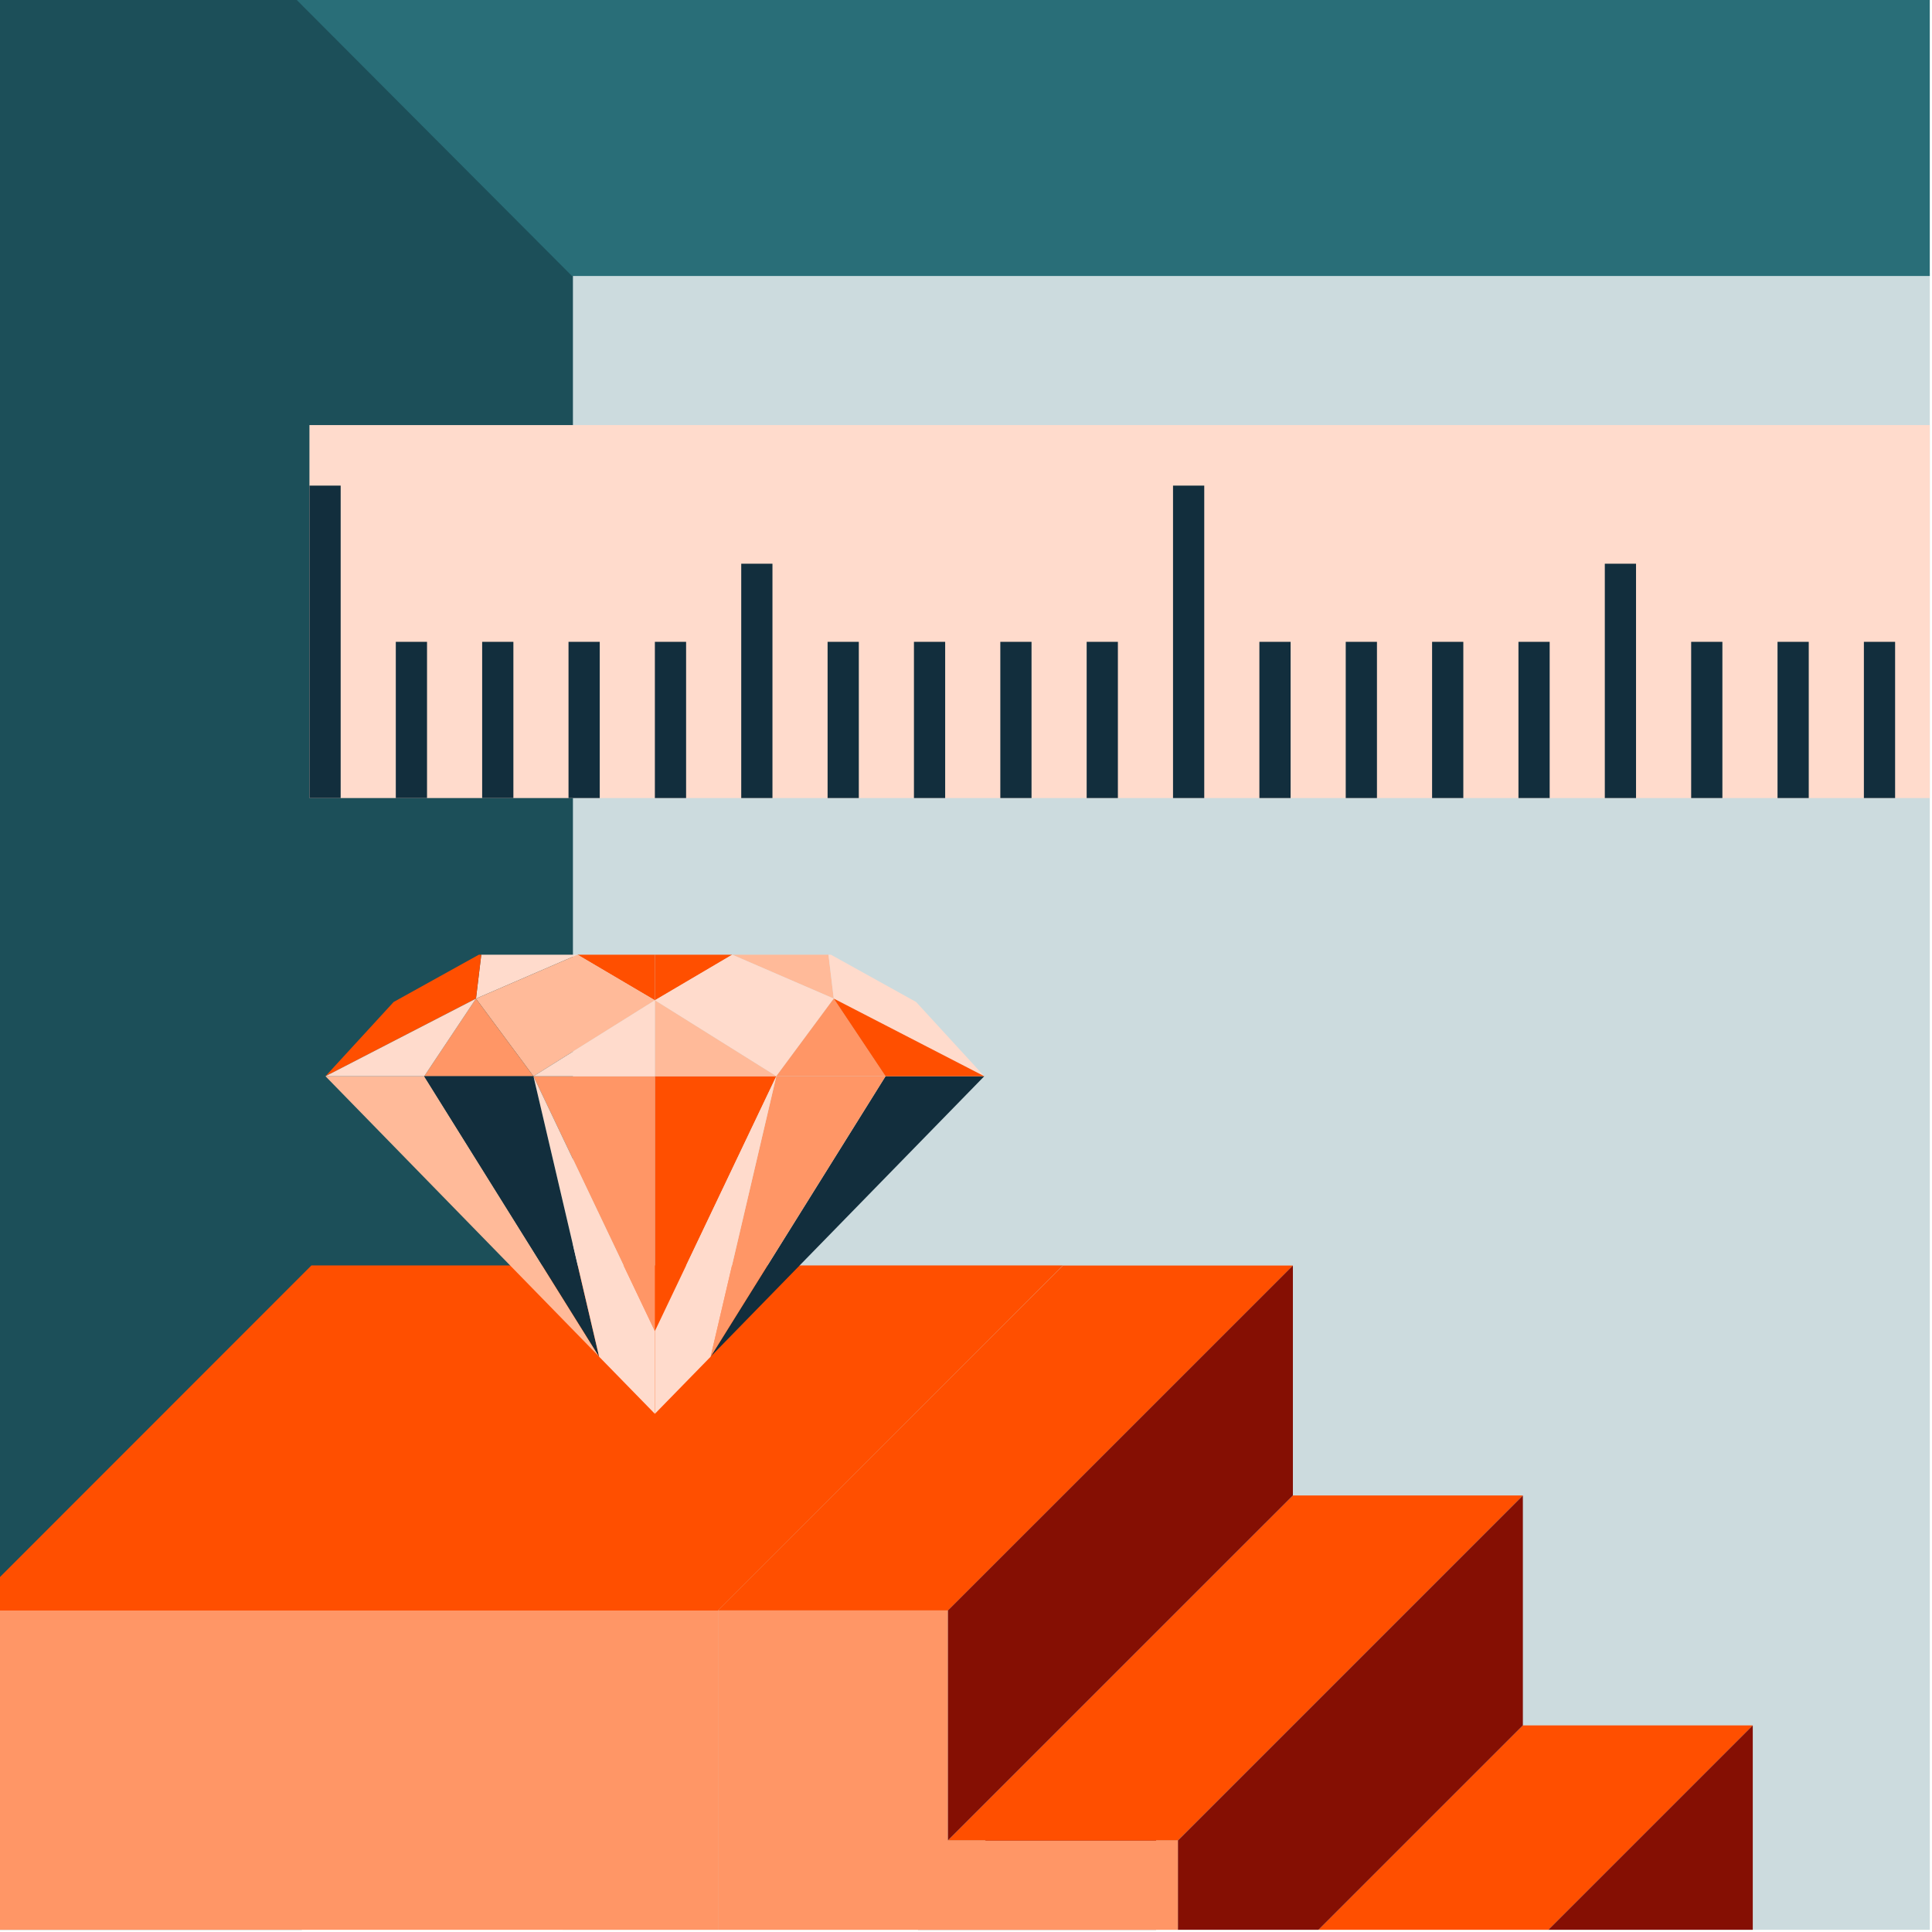 <?xml version="1.0" encoding="UTF-8"?>
<svg width="292px" height="292px" viewBox="0 0 292 292" version="1.1" xmlns="http://www.w3.org/2000/svg" xmlns:xlink="http://www.w3.org/1999/xlink">
    <!-- Generator: Sketch 60 (88103) - https://sketch.com -->
    <title>Group 56</title>
    <desc>Created with Sketch.</desc>
    <g id="Page-7" stroke="none" stroke-width="1" fill="none" fill-rule="evenodd">
        <g id="191107Veritas" transform="translate(-1238, -596)">
            <g id="Group-56" transform="translate(1238, 596)">
                <polygon id="Fill-1" fill="#CCDBDE" points="85.022 291.667 291.667 291.667 291.667 41.262 85.022 41.262"></polygon>
                <polygon id="Fill-2" fill="#1C4F59" points="0 0 0 291.667 45.615 291.667 86.591 250.69 86.591 41.548 86.305 41.261 45.043 0"></polygon>
                <polygon id="Fill-3" fill="#296E78" points="44.853 0 85.996 41.261 86.448 41.714 291.666 41.714 291.666 0"></polygon>
                <polygon id="Fill-4" fill="#FF9666" points="86.591 243.389 85.022 243.389 -0 243.389 -0 243.412 -0 291.667 45.615 291.667 85.022 291.667 108.519 291.667 108.519 243.412 108.519 243.389"></polygon>
                <polygon id="Fill-5" fill="#FF4F00" points="120.862 191.258 116.01 191.258 110.635 191.258 103.714 191.258 98.982 191.258 94.249 191.258 87.305 191.258 86.591 191.258 85.022 191.258 81.954 191.258 77.102 191.258 47.066 191.258 -0 238.347 -0 243.389 -0 243.412 85.022 243.412 86.591 243.412 108.518 243.412 108.518 243.389 108.543 243.389 160.649 191.258"></polygon>
                <polygon id="Fill-6" fill="#850F03" points="148.925 278.159 138.746 288.338 138.746 291.667 174.729 291.667 174.729 252.379"></polygon>
                <polygon id="Fill-7" fill="#FF4F00" points="110.668 144.294 98.978 151.183 98.978 144.294"></polygon>
                <polygon id="Fill-8" fill="#FFBA99" points="126.014 150.927 110.668 144.293 125.214 144.293"></polygon>
                <polygon id="Fill-9" fill="#FFDBCC" points="148.76 162.662 126.015 150.928 125.215 144.293 125.584 144.293 138.459 151.437"></polygon>
                <polygon id="Fill-10" fill="#122E3D" points="148.76 162.662 107.416 205.03 133.841 162.662"></polygon>
                <polygon id="Fill-11" fill="#FF4F00" points="117.328 162.662 98.977 201.183 98.977 162.662"></polygon>
                <polygon id="Fill-12" fill="#FFDBCC" points="126.014 150.927 117.326 162.661 98.975 151.182 110.668 144.293"></polygon>
                <polygon id="Fill-13" fill="#FFBA99" points="117.328 162.662 98.977 162.662 98.977 151.183"></polygon>
                <polygon id="Fill-14" fill="#FF9666" points="133.842 162.662 117.328 162.662 126.016 150.928"></polygon>
                <polygon id="Fill-15" fill="#FF9666" points="133.842 162.662 107.413 205.03 107.406 205.04 117.328 162.662"></polygon>
                <polygon id="Fill-16" fill="#FFDBCC" points="117.328 162.662 107.407 205.04 107.396 205.05 107.396 205.06 98.977 213.683 98.977 201.183"></polygon>
                <polygon id="Fill-17" fill="#FF4F00" points="148.76 162.662 133.841 162.662 126.015 150.928"></polygon>
                <polygon id="Fill-18" fill="#FF4F00" points="87.286 144.294 98.975 151.183 98.975 144.294"></polygon>
                <polygon id="Fill-19" fill="#FFDBCC" points="71.939 150.927 87.285 144.293 72.739 144.293"></polygon>
                <polygon id="Fill-20" fill="#FF4F00" points="49.194 162.662 71.939 150.928 72.739 144.293 72.37 144.293 59.495 151.437"></polygon>
                <polygon id="Fill-21" fill="#FFBA99" points="49.194 162.662 90.538 205.03 64.113 162.662"></polygon>
                <polygon id="Fill-22" fill="#FF9666" points="80.626 162.662 98.977 201.183 98.977 162.662"></polygon>
                <polygon id="Fill-23" fill="#FFBA99" points="71.939 150.927 80.627 162.661 98.978 151.182 87.285 144.293"></polygon>
                <polygon id="Fill-24" fill="#FFDBCC" points="80.626 162.662 98.977 162.662 98.977 151.183"></polygon>
                <polygon id="Fill-25" fill="#FF9666" points="64.111 162.662 80.625 162.662 71.937 150.928"></polygon>
                <polygon id="Fill-26" fill="#122E3D" points="64.111 162.662 90.54 205.03 90.547 205.04 80.625 162.662"></polygon>
                <polygon id="Fill-27" fill="#FFDBCC" points="80.626 162.662 90.548 205.04 90.558 205.05 90.558 205.06 98.977 213.683 98.977 201.183"></polygon>
                <polygon id="Fill-28" fill="#FFDBCC" points="49.194 162.662 64.113 162.662 71.939 150.928"></polygon>
                <polygon id="Fill-29" fill="#FF9666" points="108.518 243.389 108.518 291.667 178.034 291.667 178.034 278.159 143.264 278.159 143.264 243.389"></polygon>
                <polygon id="Fill-30" fill="#FF4F00" points="108.513 243.399 143.272 243.399 195.406 191.269 160.65 191.269"></polygon>
                <polygon id="Fill-31" fill="#FF4F00" points="143.27 278.153 178.029 278.153 230.163 226.022 195.408 226.022"></polygon>
                <polygon id="Fill-32" fill="#FF4F00" points="230.165 260.774 199.272 291.668 234.018 291.668 264.911 260.774"></polygon>
                <polygon id="Fill-33" fill="#850F03" points="195.407 191.269 195.407 226.024 143.269 278.154 143.269 243.4"></polygon>
                <polygon id="Fill-34" fill="#850F03" points="178.034 278.159 178.034 291.667 199.271 291.667 230.165 260.775 230.165 226.027"></polygon>
                <polygon id="Fill-35" fill="#850F03" points="234.018 291.667 264.911 291.667 264.911 260.774"></polygon>
                <polygon id="Fill-36" fill="#FFDBCC" points="46.768 120.617 291.666 120.617 291.666 64.247 46.768 64.247"></polygon>
                <polygon id="Fill-37" fill="#122E3D" points="46.769 120.616 51.488 120.616 51.488 73.394 46.769 73.394"></polygon>
                <polygon id="Fill-38" fill="#122E3D" points="177.289 120.616 182.008 120.616 182.008 73.394 177.289 73.394"></polygon>
                <polygon id="Fill-39" fill="#122E3D" points="59.821 120.616 64.54 120.616 64.54 97.005 59.821 97.005"></polygon>
                <polygon id="Fill-40" fill="#122E3D" points="72.873 120.616 77.592 120.616 77.592 97.005 72.873 97.005"></polygon>
                <polygon id="Fill-41" fill="#122E3D" points="85.925 120.616 90.644 120.616 90.644 97.005 85.925 97.005"></polygon>
                <polygon id="Fill-42" fill="#122E3D" points="98.977 120.616 103.696 120.616 103.696 97.005 98.977 97.005"></polygon>
                <polygon id="Fill-43" fill="#122E3D" points="125.081 120.616 129.8 120.616 129.8 97.005 125.081 97.005"></polygon>
                <polygon id="Fill-44" fill="#122E3D" points="138.133 120.616 142.852 120.616 142.852 97.005 138.133 97.005"></polygon>
                <polygon id="Fill-45" fill="#122E3D" points="151.186 120.616 155.904 120.616 155.904 97.005 151.186 97.005"></polygon>
                <polygon id="Fill-46" fill="#122E3D" points="164.237 120.616 168.956 120.616 168.956 97.005 164.237 97.005"></polygon>
                <polygon id="Fill-47" fill="#122E3D" points="112.03 120.616 116.748 120.616 116.748 85.199 112.03 85.199"></polygon>
                <polygon id="Fill-48" fill="#122E3D" points="190.342 120.616 195.06 120.616 195.06 97.005 190.342 97.005"></polygon>
                <polygon id="Fill-49" fill="#122E3D" points="203.393 120.616 208.112 120.616 208.112 97.005 203.393 97.005"></polygon>
                <polygon id="Fill-50" fill="#122E3D" points="216.445 120.616 221.164 120.616 221.164 97.005 216.445 97.005"></polygon>
                <polygon id="Fill-51" fill="#122E3D" points="229.498 120.616 234.216 120.616 234.216 97.005 229.498 97.005"></polygon>
                <polygon id="Fill-52" fill="#122E3D" points="255.601 120.616 260.32 120.616 260.32 97.005 255.601 97.005"></polygon>
                <polygon id="Fill-53" fill="#122E3D" points="268.653 120.616 273.372 120.616 273.372 97.005 268.653 97.005"></polygon>
                <polygon id="Fill-54" fill="#122E3D" points="281.705 120.616 286.424 120.616 286.424 97.005 281.705 97.005"></polygon>
                <polygon id="Fill-55" fill="#122E3D" points="242.549 120.616 247.268 120.616 247.268 85.199 242.549 85.199"></polygon>
            </g>
        </g>
    </g>
</svg>